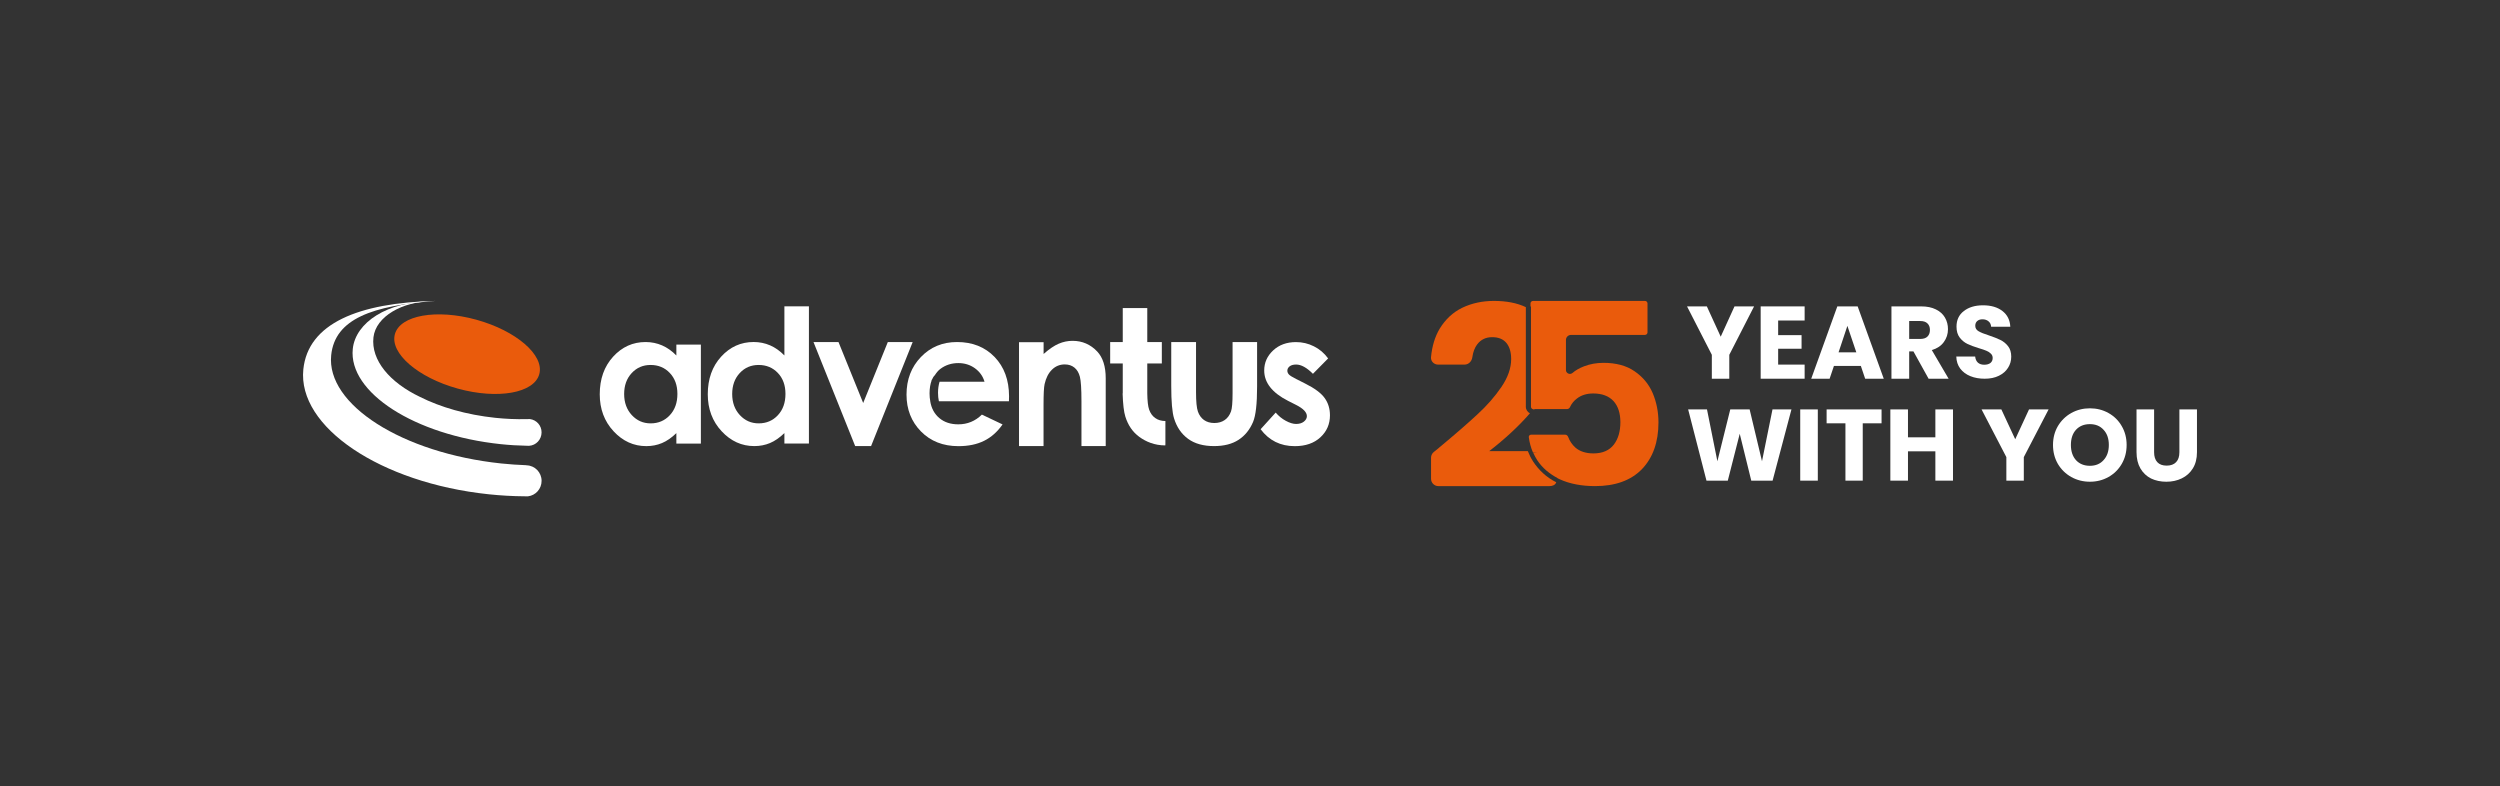 <svg width="264" height="83" viewBox="0 0 264 83" fill="none" xmlns="http://www.w3.org/2000/svg">
<rect x="0" y="0" width="264" height="83" fill="#333333" stroke="none"/>
<g clip-path="url(#clip0_1612_38)">
<path d="M71.424 36.389H74.013V46.843H71.424V45.738C70.92 46.225 70.413 46.576 69.903 46.789C69.395 47.003 68.844 47.111 68.251 47.111C66.919 47.111 65.765 46.588 64.792 45.54C63.819 44.491 63.333 43.191 63.333 41.634C63.333 40.021 63.805 38.697 64.745 37.666C65.685 36.636 66.83 36.119 68.174 36.119C68.793 36.119 69.375 36.239 69.918 36.474C70.46 36.711 70.962 37.065 71.424 37.54V36.389ZM68.701 38.54C67.901 38.54 67.236 38.826 66.705 39.4C66.174 39.973 65.91 40.709 65.91 41.604C65.91 42.509 66.18 43.251 66.717 43.833C67.257 44.416 67.918 44.708 68.707 44.708C69.52 44.708 70.196 44.422 70.73 43.848C71.267 43.275 71.534 42.524 71.534 41.595C71.534 40.685 71.267 39.949 70.73 39.385C70.199 38.823 69.52 38.54 68.701 38.54Z" fill="white"/>
<path d="M82.832 32.352H85.422V46.84H82.832V45.734C82.328 46.221 81.821 46.572 81.311 46.786C80.801 46.999 80.252 47.107 79.659 47.107C78.327 47.107 77.173 46.584 76.201 45.536C75.228 44.488 74.741 43.187 74.741 41.631C74.741 40.018 75.213 38.693 76.153 37.663C77.093 36.632 78.238 36.116 79.582 36.116C80.202 36.116 80.783 36.236 81.326 36.47C81.868 36.707 82.37 37.062 82.832 37.536V32.352ZM80.11 38.54C79.309 38.54 78.644 38.825 78.114 39.399C77.583 39.973 77.319 40.709 77.319 41.604C77.319 42.508 77.588 43.25 78.128 43.833C78.668 44.416 79.33 44.707 80.118 44.707C80.931 44.707 81.607 44.422 82.141 43.848C82.678 43.274 82.945 42.523 82.945 41.595C82.945 40.685 82.678 39.949 82.141 39.384C81.607 38.822 80.928 38.54 80.11 38.54Z" fill="white"/>
<path d="M85.905 36.121H88.545L91.152 42.556L93.753 36.121H96.378L91.986 47.107H90.307L85.905 36.121Z" fill="white"/>
<path d="M107.614 36.133H110.204V37.38C110.791 36.86 111.322 36.5 111.799 36.296C112.277 36.091 112.763 35.992 113.262 35.992C114.285 35.992 115.154 36.368 115.866 37.119C116.465 37.756 116.764 38.699 116.764 39.945V47.104H114.202V42.361C114.202 41.069 114.145 40.21 114.036 39.786C113.926 39.363 113.733 39.038 113.457 38.816C113.181 38.594 112.843 38.483 112.44 38.483C111.915 38.483 111.467 38.666 111.09 39.035C110.714 39.402 110.456 39.912 110.31 40.561C110.233 40.901 110.198 41.631 110.198 42.76V47.107H107.608V36.133H107.614Z" fill="white"/>
<path d="M123.683 36.121H126.301V41.42C126.301 42.4 126.366 43.081 126.5 43.463C126.634 43.844 126.847 44.139 127.14 44.352C127.435 44.562 127.799 44.67 128.229 44.67C128.66 44.67 129.027 44.565 129.326 44.358C129.629 44.151 129.852 43.844 129.996 43.442C130.104 43.141 130.16 42.499 130.16 41.51V36.121H132.749V40.816C132.749 42.643 132.607 43.889 132.322 44.562C131.975 45.382 131.462 46.01 130.786 46.449C130.109 46.888 129.25 47.107 128.205 47.107C127.072 47.107 126.159 46.851 125.459 46.338C124.759 45.824 124.269 45.112 123.985 44.196C123.783 43.562 123.683 42.408 123.683 40.738V36.121Z" fill="white"/>
<path d="M140.251 37.849L138.646 39.474C137.994 38.82 137.404 38.495 136.873 38.495C136.582 38.495 136.354 38.558 136.19 38.681C136.028 38.808 135.944 38.961 135.944 39.147C135.944 39.288 135.998 39.417 136.102 39.538C136.206 39.655 136.463 39.817 136.876 40.021L137.825 40.502C138.824 41.001 139.51 41.511 139.883 42.031C140.257 42.551 140.444 43.157 140.444 43.857C140.444 44.785 140.106 45.561 139.432 46.182C138.759 46.804 137.858 47.114 136.725 47.114C135.218 47.114 134.016 46.519 133.121 45.326L134.714 43.569C135.016 43.926 135.372 44.218 135.782 44.44C136.19 44.659 136.552 44.77 136.867 44.77C137.208 44.77 137.484 44.686 137.692 44.521C137.899 44.356 138.006 44.164 138.006 43.944C138.006 43.542 137.63 43.145 136.876 42.764L136.004 42.322C134.334 41.469 133.501 40.403 133.501 39.123C133.501 38.297 133.815 37.591 134.444 37.005C135.072 36.419 135.877 36.125 136.858 36.125C137.528 36.125 138.16 36.275 138.75 36.573C139.341 36.864 139.838 37.291 140.251 37.849Z" fill="white"/>
<path d="M106.556 41.839C106.55 40.126 106.04 38.748 105.032 37.699C104.014 36.645 102.692 36.119 101.066 36.119C99.536 36.119 98.263 36.645 97.249 37.699C96.235 38.754 95.728 40.078 95.728 41.673C95.728 43.23 96.238 44.524 97.255 45.561C98.272 46.594 99.592 47.114 101.212 47.114C102.256 47.114 103.157 46.928 103.917 46.552C104.676 46.177 105.325 45.6 105.871 44.819L103.688 43.782C102.991 44.467 102.161 44.81 101.194 44.81C100.384 44.81 99.72 44.59 99.198 44.152C98.676 43.713 98.355 43.121 98.234 42.38H98.237C98.186 42.121 98.16 41.836 98.16 41.532C98.16 41.016 98.243 40.544 98.376 40.187C98.373 40.166 98.373 40.148 98.37 40.126C98.382 40.117 98.394 40.108 98.409 40.102C98.495 39.898 98.599 39.733 98.714 39.628C98.901 39.336 99.094 39.111 99.299 38.958C99.844 38.549 100.476 38.342 101.2 38.342C101.864 38.342 102.448 38.525 102.953 38.889C103.457 39.255 103.795 39.727 103.964 40.31H99.219C99.115 40.655 99.055 41.055 99.055 41.481C99.055 41.797 99.088 42.1 99.147 42.373H106.544C106.55 42.199 106.556 42.019 106.556 41.839Z" fill="white"/>
<path d="M121.988 44.143C121.695 43.932 121.479 43.635 121.348 43.254C121.229 42.917 121.164 42.343 121.152 41.538V38.381H122.689V36.122H121.152V32.535H118.563V36.122H117.234V38.381H118.563V41.541H118.548C118.584 42.674 118.679 43.494 118.836 43.992C119.121 44.909 119.613 45.624 120.31 46.134C121.01 46.645 121.924 47.035 123.057 47.035C123.06 47.035 123.062 46.903 123.066 46.903V44.461C122.638 44.455 122.279 44.353 121.988 44.143Z" fill="white"/>
<path d="M56.95 39.505C56.41 41.515 52.557 42.2 48.346 41.037C44.134 39.875 41.159 37.303 41.699 35.294C42.242 33.287 46.092 32.602 50.3 33.761C54.515 34.927 57.49 37.498 56.95 39.505Z" fill="#EA5B0C"/>
<path d="M55.611 49.138L55.555 49.125C54.692 49.095 53.817 49.035 52.927 48.942C42.475 47.84 34.437 42.718 34.974 37.506C35.368 33.661 39.343 32.267 46.001 31.777C37.815 31.967 32.527 34.175 32.032 39.002C31.406 45.082 40.173 50.991 51.61 52.196C52.888 52.331 54.143 52.4 55.368 52.409C55.495 52.409 55.626 52.412 55.753 52.412C56.563 52.319 57.192 51.625 57.192 50.778C57.192 49.886 56.486 49.161 55.611 49.138Z" fill="white"/>
<path d="M55.956 44.253C55.823 44.259 55.69 44.262 55.556 44.262C54.503 44.283 53.412 44.238 52.294 44.121C49.259 43.8 46.513 43.001 44.345 41.91C41.156 40.387 39.166 38.032 39.436 35.626C39.685 33.412 42.515 31.823 45.653 31.805C40.874 31.832 37.541 34.064 37.253 36.845C36.781 41.441 43.775 45.944 52.878 46.903C53.815 47.002 54.731 47.053 55.633 47.071C55.71 47.074 55.79 47.074 55.87 47.077C56.606 47.035 57.19 46.416 57.19 45.659C57.193 44.935 56.654 44.337 55.956 44.253Z" fill="white"/>
<path d="M161.884 48.71C161.665 48.373 161.485 48.016 161.341 47.641H157.258C158.946 46.334 160.379 45.003 161.56 43.644C161.305 43.518 161.128 43.258 161.128 42.955V32.435C160.215 31.998 159.093 31.777 157.757 31.777C156.54 31.777 155.432 32.016 154.426 32.494C153.437 32.972 152.637 33.717 152.02 34.727C151.529 35.554 151.228 36.551 151.115 37.712C151.073 38.143 151.426 38.501 151.858 38.501H154.658C155.084 38.501 155.419 38.154 155.477 37.732C155.555 37.175 155.724 36.723 155.984 36.376C156.373 35.862 156.901 35.605 157.569 35.605C158.238 35.605 158.74 35.808 159.077 36.217C159.412 36.625 159.579 37.19 159.579 37.917C159.579 38.873 159.235 39.857 158.547 40.867C157.86 41.876 157.013 42.842 156.011 43.762C155.022 44.684 153.667 45.861 151.94 47.297C151.984 47.269 151.806 47.413 151.411 47.728C151.228 47.875 151.119 48.096 151.119 48.329V50.562C151.119 50.989 151.465 51.333 151.892 51.333H163.619C163.953 51.333 164.236 51.222 164.341 50.925C163.284 50.41 162.458 49.599 161.879 48.71H161.884Z" fill="#EA5B0C"/>
<path d="M165.8 42.968C165.967 42.611 166.218 42.308 166.545 42.069C166.992 41.727 167.568 41.55 168.249 41.55C169.17 41.55 169.888 41.817 170.38 42.349C170.865 42.873 171.113 43.628 171.113 44.589C171.113 45.55 170.88 46.354 170.422 46.95C169.947 47.566 169.224 47.88 168.274 47.88C167.474 47.88 166.829 47.672 166.36 47.264C166.011 46.947 165.759 46.572 165.601 46.149C165.554 46.025 165.443 45.902 165.291 45.902H161.688C161.614 45.902 161.542 45.933 161.495 45.986C161.467 46.02 161.431 46.076 161.441 46.159C161.513 46.734 161.661 47.276 161.88 47.78H163.686C164.132 47.78 164.491 48.136 164.491 48.576V50.5C164.569 50.541 164.644 50.58 164.723 50.618C165.766 51.093 167.017 51.333 168.445 51.333C170.568 51.333 172.231 50.732 173.387 49.544C174.545 48.337 175.134 46.68 175.134 44.617C175.134 43.505 174.928 42.457 174.522 41.506C174.122 40.569 173.474 39.795 172.605 39.202C171.751 38.611 170.651 38.316 169.332 38.316C168.597 38.316 167.905 38.439 167.276 38.683C166.78 38.873 166.372 39.109 166.058 39.382C165.934 39.487 165.755 39.515 165.606 39.446C165.456 39.379 165.364 39.238 165.364 39.078V35.898C165.364 35.605 165.606 35.366 165.9 35.366H173.71C173.856 35.366 173.977 35.245 173.977 35.102V32.042C173.977 31.896 173.856 31.777 173.71 31.777H161.89C161.743 31.777 161.621 31.898 161.621 32.042V32.348C161.947 32.551 162.244 32.785 162.509 33.049C163.632 34.167 164.194 35.623 164.194 37.419C164.194 39.379 163.523 41.203 162.178 42.888C162.096 42.991 162.003 43.096 161.918 43.199H165.495C165.644 43.199 165.755 43.073 165.807 42.965H165.8V42.968Z" fill="#EA5B0C"/>
<path d="M164.689 37.316C164.689 35.477 164.03 33.987 162.711 32.844C162.402 32.572 162.055 32.333 161.672 32.125V42.961C161.672 43.11 161.813 43.233 161.987 43.233H162.016C162.117 43.128 162.224 43.02 162.321 42.915C163.897 41.189 164.686 39.324 164.686 37.316H164.689Z" fill="#EA5B0C"/>
<path d="M163.71 47.516L161.904 47.801C162.03 48.086 162.176 48.361 162.349 48.623C162.872 49.409 163.618 50.046 164.555 50.524L164.922 48.597C164.922 48.156 164.162 47.516 163.71 47.516Z" fill="#EA5B0C"/>
<path d="M185.231 32.355L182.613 37.469V39.992H180.77V37.469L178.151 32.355H180.243L181.708 35.554L183.163 32.355H185.231Z" fill="white"/>
<path d="M187.773 33.846V35.391H190.245V36.827H187.773V38.502H190.569V39.992H185.927V32.355H190.569V33.846H187.773Z" fill="white"/>
<path d="M196.506 38.644H193.663L193.208 39.992H191.266L194.021 32.355H196.169L198.925 39.992H196.961L196.506 38.644ZM196.028 37.208L195.084 34.412L194.151 37.208H196.028Z" fill="white"/>
<path d="M203.658 39.992L202.06 37.11H201.61V39.992H199.737V32.355H202.881C203.487 32.355 204.001 32.461 204.425 32.671C204.856 32.881 205.177 33.171 205.39 33.541C205.601 33.904 205.706 34.31 205.706 34.76C205.706 35.267 205.561 35.721 205.268 36.12C204.984 36.519 204.56 36.801 203.999 36.968L205.773 39.992H203.658ZM201.61 35.793H202.772C203.115 35.793 203.37 35.71 203.538 35.543C203.713 35.376 203.801 35.14 203.801 34.836C203.801 34.546 203.713 34.317 203.538 34.151C203.37 33.984 203.115 33.9 202.772 33.9H201.61V35.793Z" fill="white"/>
<path d="M209.584 39.993C209.022 39.993 208.518 39.903 208.074 39.723C207.628 39.544 207.27 39.278 207.001 38.926C206.738 38.573 206.599 38.149 206.584 37.653H208.578C208.606 37.934 208.705 38.149 208.873 38.3C209.041 38.444 209.26 38.516 209.53 38.516C209.807 38.516 210.026 38.455 210.187 38.333C210.347 38.203 210.427 38.027 210.427 37.804C210.427 37.617 210.362 37.463 210.23 37.34C210.107 37.218 209.949 37.118 209.759 37.038C209.577 36.959 209.315 36.87 208.971 36.769C208.475 36.618 208.069 36.467 207.756 36.316C207.442 36.165 207.172 35.942 206.946 35.648C206.72 35.353 206.607 34.968 206.607 34.494C206.607 33.789 206.866 33.239 207.384 32.844C207.902 32.441 208.578 32.24 209.409 32.24C210.255 32.24 210.939 32.441 211.456 32.844C211.974 33.239 212.252 33.793 212.288 34.505H210.263C210.249 34.26 210.157 34.07 209.989 33.933C209.821 33.789 209.606 33.718 209.344 33.718C209.117 33.718 208.935 33.779 208.796 33.901C208.658 34.016 208.588 34.185 208.588 34.407C208.588 34.652 208.705 34.843 208.939 34.979C209.172 35.116 209.537 35.263 210.034 35.421C210.53 35.587 210.931 35.745 211.237 35.896C211.551 36.047 211.821 36.266 212.048 36.553C212.274 36.841 212.387 37.211 212.387 37.664C212.387 38.095 212.274 38.487 212.048 38.839C211.829 39.191 211.508 39.472 211.084 39.68C210.66 39.889 210.161 39.993 209.584 39.993Z" fill="white"/>
<path d="M189.177 43.234L187.186 50.756H184.934L183.716 45.806L182.455 50.756H180.204L178.268 43.234H180.258L181.356 48.709L182.716 43.234H184.761L186.067 48.709L187.175 43.234H189.177Z" fill="white"/>
<path d="M191.961 43.234V50.756H190.104V43.234H191.961Z" fill="white"/>
<path d="M198.692 43.234V44.702H196.705V50.756H194.878V44.702H192.89V43.234H198.692Z" fill="white"/>
<path d="M206.236 43.234V50.756H204.375V47.66H201.482V50.756H199.621V43.234H201.482V46.181H204.375V43.234H206.236Z" fill="white"/>
<path d="M216.332 43.234L213.714 48.271V50.756H211.871V48.271L209.253 43.234H211.344L212.808 46.384L214.264 43.234H216.332Z" fill="white"/>
<path d="M220.695 50.87C219.983 50.87 219.328 50.705 218.73 50.374C218.139 50.043 217.668 49.584 217.315 48.994C216.969 48.398 216.797 47.729 216.797 46.988C216.797 46.248 216.969 45.583 217.315 44.993C217.668 44.404 218.139 43.944 218.73 43.613C219.328 43.282 219.983 43.117 220.695 43.117C221.408 43.117 222.06 43.282 222.65 43.613C223.248 43.944 223.715 44.404 224.053 44.993C224.4 45.583 224.572 46.248 224.572 46.988C224.572 47.729 224.4 48.398 224.053 48.994C223.708 49.584 223.24 50.043 222.65 50.374C222.06 50.705 221.408 50.87 220.695 50.87ZM220.695 49.188C221.3 49.188 221.783 48.987 222.142 48.584C222.51 48.182 222.693 47.65 222.693 46.988C222.693 46.32 222.51 45.788 222.142 45.392C221.783 44.99 221.3 44.789 220.695 44.789C220.083 44.789 219.594 44.986 219.227 45.382C218.866 45.777 218.687 46.312 218.687 46.988C218.687 47.657 218.866 48.193 219.227 48.595C219.594 48.991 220.083 49.188 220.695 49.188Z" fill="white"/>
<path d="M227.473 43.234V47.759C227.473 48.211 227.586 48.56 227.81 48.803C228.034 49.047 228.364 49.17 228.799 49.17C229.232 49.17 229.565 49.047 229.797 48.803C230.028 48.56 230.144 48.211 230.144 47.759V43.234H232V47.748C232 48.423 231.855 48.994 231.566 49.461C231.277 49.928 230.886 50.279 230.394 50.516C229.909 50.753 229.366 50.871 228.766 50.871C228.164 50.871 227.625 50.757 227.148 50.528C226.677 50.29 226.305 49.938 226.03 49.471C225.755 48.998 225.617 48.423 225.617 47.748V43.234H227.473Z" fill="white"/>
</g>
<defs>
<clipPath id="clip0_1612_38">
<rect width="200" height="40" fill="white" transform="translate(32 22)"/>
</clipPath>
</defs>
</svg>
